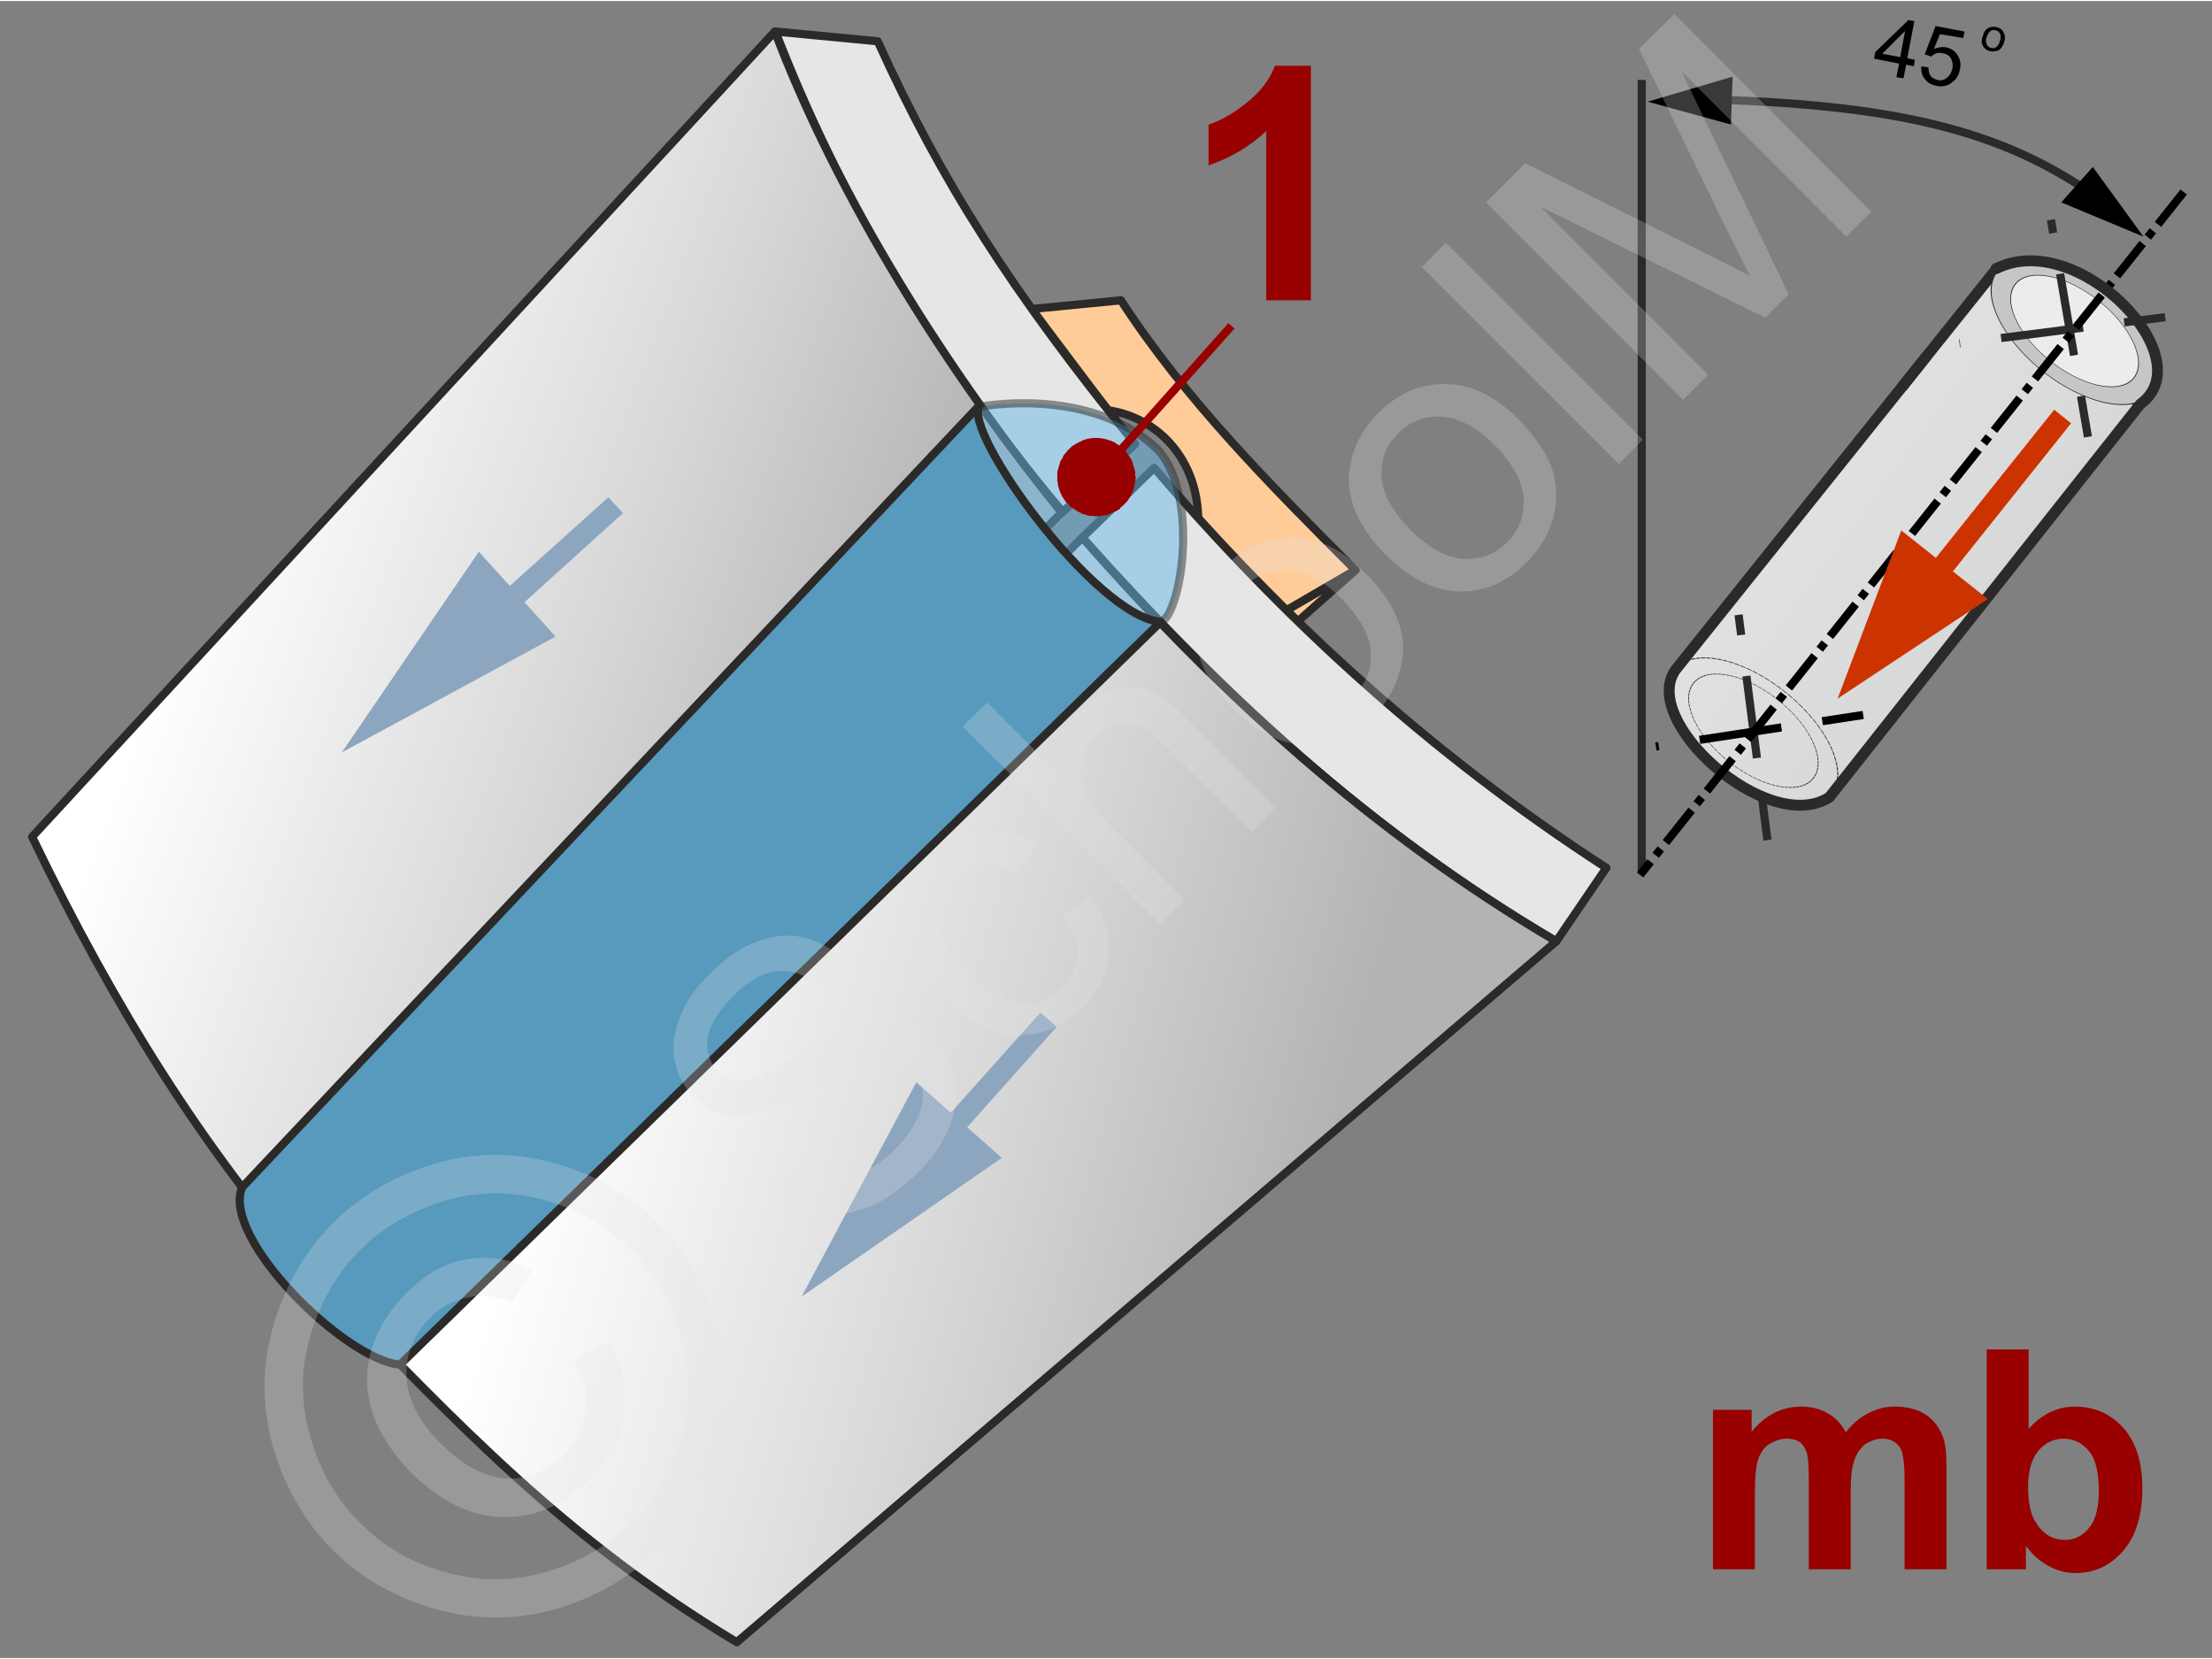 <svg xmlns="http://www.w3.org/2000/svg" width="240px" height="180px" style="shape-rendering:geometricPrecision;text-rendering:geometricPrecision;image-rendering:optimizeQuality;fill-rule:evenodd;clip-rule:evenodd" viewBox="0 0 40.65 30.45" xmlns:xlink="http://www.w3.org/1999/xlink"><rect x="0" y="0" width="40.65" height="30.45" fill="#808080" stroke="none"/><defs><linearGradient id="id0" gradientUnits="userSpaceOnUse" x1="3.9" y1="9.68" x2="16.06" y2="14.23"><stop offset="0" style="stop-opacity:1;stop-color:white"/><stop offset="0.541" style="stop-opacity:1;stop-color:#d9d9d9"/><stop offset="1" style="stop-opacity:1;stop-color:#b3b3b3"/></linearGradient><linearGradient id="id1" gradientUnits="userSpaceOnUse" xlink:href="#id0" x1="10.52" y1="18.57" x2="24.09" y2="22.44"/><linearGradient id="id2" gradientUnits="userSpaceOnUse" x1="40.29" y1="14.1" x2="29.22" y2="6.04"><stop offset="0" style="stop-opacity:1;stop-color:#c5c6c6"/><stop offset="0.38" style="stop-opacity:1;stop-color:#d8d9d9"/><stop offset="1" style="stop-opacity:1;stop-color:#ebecec"/></linearGradient></defs><g id="Ebene_x0020_1"><g id="_1267652728"><g><g><path d="M23.64 11.2l-1.62 -1.62c0.01,-1.16 -0.75,-1.93 -1.66,-2.06l-1.4 -1.86 1.64 -0.16c1.18,1.82 2.75,3.4 4.31,4.96l-1.27 0.74z" style="fill:#fc9;stroke:#2b2a29;stroke-width:.15;stroke-linecap:round;stroke-linejoin:round;stroke-miterlimit:22.926"/><polygon points="24.91,10.46 23.85,11.4 23.64,11.2" style="fill:#fc9;stroke:#2b2a29;stroke-width:.15;stroke-linecap:round;stroke-linejoin:round;stroke-miterlimit:22.926"/></g><g><path d="M14.25 0.56c1.13,2.91 2.79,5.88 5.28,8.83l1.33 -1.25c-2.28,-2.82 -3.55,-4.8 -4.73,-7.4l-1.88 -0.18z" style="fill:#e6e6e6;stroke:#2b2a29;stroke-width:.15;stroke-linecap:round;stroke-linejoin:round;stroke-miterlimit:22.926"/><path d="M28.6 17.28c-3.46,-2.03 -6.17,-4.58 -8.71,-7.42l1.32 -1.28c2.34,2.73 5.02,5.22 8.31,7.35l-0.92 1.35z" style="fill:#e6e6e6;stroke:#2b2a29;stroke-width:.15;stroke-linecap:round;stroke-linejoin:round;stroke-miterlimit:22.926"/><path d="M5.71 23.35c-1.97,-2.26 -3.57,-4.78 -5.12,-7.99l13.65 -14.8c1.01,2.68 2.85,5.85 5.27,8.84l-13.8 13.95z" style="fill:url(#id0);stroke:#2b2a29;stroke-width:.15;stroke-linecap:round;stroke-linejoin:round;stroke-miterlimit:22.926"/><path d="M13.54 30.16c-3.18,-1.91 -5.19,-4.08 -7.51,-6.46l13.86 -13.84c2.51,2.87 5.36,5.45 8.71,7.42l-15.06 12.88z" style="fill:url(#id1);stroke:#2b2a29;stroke-width:.15;stroke-linecap:round;stroke-linejoin:round;stroke-miterlimit:22.926"/></g><path d="M17.98 7.46c-0.33,0.54 2.23,3.88 3.35,3.95 0.35,-0.09 0.73,-2.21 -0.02,-3.13 -0.96,-0.97 -2.53,-0.96 -3.33,-0.82z" style="fill:#66b8e8;fill-opacity:.502;stroke:#2b2a29;stroke-width:.15;stroke-linejoin:round;stroke-miterlimit:22.926;stroke-opacity:.502"/><path d="M18 7.43c-0.33,0.47 2.13,3.88 3.33,3.98l-13.98 13.65c-1.01,-0.09 -3.29,-2.33 -2.9,-3.26l13.55 -14.37z" style="fill:#579abe;stroke:#2b2a29;stroke-width:.15;stroke-linejoin:round;stroke-miterlimit:22.926"/><g><g><path d="M9.2 10.9l1.98 -1.78 0.27 0.29 -1.98 1.79 -0.27 -0.3zm-2.92 2.91l2.52 -3.69 1.41 1.56 -3.93 2.13z" style="fill:#8ca6c0;fill-rule:nonzero"/></g><g><path d="M17.32 20.6l1.8 -2.01 0.3 0.26 -1.8 2.02 -0.3 -0.27zm-2.59 3.21l2.11 -3.94 1.57 1.39 -3.68 2.55z" style="fill:#8ca6c0;fill-rule:nonzero"/></g></g><path d="M24.09 5.5l-0.82 0 0 -3.11c-0.3,0.28 -0.65,0.49 -1.06,0.63l0 -0.75c0.22,-0.07 0.45,-0.2 0.7,-0.4 0.25,-0.2 0.42,-0.42 0.52,-0.68l0.66 0 0 4.31z" style="fill:#900;fill-rule:nonzero"/><g><line x1="22.63" y1="5.97" x2="20.15" y2="8.75" style="fill:none;fill-rule:nonzero;stroke:#900;stroke-width:.15;stroke-miterlimit:22.926"/><polygon id="1" points="20.68,9.23 20.68,9.23 20.66,9.25 20.63,9.28 20.6,9.3 20.58,9.33 20.55,9.35 20.52,9.37 20.49,9.38 20.46,9.4 20.42,9.41 20.39,9.43 20.36,9.44 20.32,9.45 20.29,9.45 20.26,9.46 20.22,9.46 20.19,9.47 20.15,9.47 20.12,9.47 20.08,9.46 20.05,9.46 20.02,9.46 19.98,9.45 19.95,9.44 19.91,9.43 19.88,9.42 19.85,9.4 19.82,9.39 19.79,9.37 19.76,9.35 19.73,9.33 19.7,9.31 19.67,9.29 19.67,9.29 19.64,9.26 19.62,9.23 19.59,9.21 19.57,9.18 19.55,9.15 19.53,9.12 19.51,9.09 19.5,9.06 19.48,9.02 19.47,8.99 19.46,8.96 19.45,8.93 19.44,8.89 19.44,8.86 19.43,8.82 19.43,8.79 19.43,8.75 19.43,8.72 19.43,8.69 19.43,8.65 19.44,8.62 19.45,8.58 19.46,8.55 19.47,8.52 19.48,8.48 19.49,8.45 19.51,8.42 19.53,8.39 19.54,8.36 19.56,8.33 19.59,8.3 19.61,8.27 19.61,8.27 19.64,8.24 19.66,8.22 19.69,8.19 19.72,8.17 19.75,8.15 19.78,8.13 19.81,8.12 19.84,8.1 19.87,8.09 19.9,8.07 19.94,8.06 19.97,8.05 20,8.04 20.04,8.04 20.07,8.03 20.11,8.03 20.14,8.03 20.18,8.03 20.21,8.03 20.24,8.04 20.28,8.04 20.31,8.05 20.35,8.06 20.38,8.07 20.41,8.08 20.44,8.09 20.48,8.11 20.51,8.13 20.54,8.15 20.57,8.17 20.6,8.19 20.63,8.21 20.63,8.21 20.65,8.24 20.68,8.26 20.7,8.29 20.72,8.32 20.74,8.35 20.76,8.38 20.78,8.41 20.8,8.44 20.81,8.47 20.82,8.51 20.83,8.54 20.84,8.57 20.85,8.61 20.86,8.64 20.86,8.67 20.86,8.71 20.87,8.74 20.87,8.78 20.86,8.81 20.86,8.85 20.85,8.88 20.85,8.91 20.84,8.95 20.83,8.98 20.82,9.01 20.8,9.05 20.79,9.08 20.77,9.11 20.75,9.14 20.73,9.17 20.71,9.2" style="fill:#900"/></g></g><g><g><path d="M39.33 7.41l-2.67 -2.45 -5.86 7.32c-0.7,0.94 1.7,3.08 2.82,2.35l5.71 -7.22z" style="fill:url(#id2);stroke:#2b2a29;stroke-width:.2;stroke-linecap:round;stroke-miterlimit:22.926"/><g id="_1267641688"><ellipse transform="matrix(-0.117 -0.078 0.029 -0.074 38.12 6.084)" rx="12.72" ry="12.01" style="fill:#c5c6c6;stroke:#2b2a29;stroke-width:.15;stroke-miterlimit:22.926"/><ellipse transform="matrix(-0.09 -0.06 0.022 -0.057 38.125 6.064)" rx="12.72" ry="12.01" style="fill:#ebecec;stroke:#2b2a29;stroke-width:.15;stroke-miterlimit:22.926"/></g><g id="_1267640992"><ellipse transform="matrix(-0.119 -0.08 0.03 -0.075 32.216 13.43)" rx="12.72" ry="12.01" style="fill:none;stroke:#2b2a29;stroke-width:.15;stroke-miterlimit:22.926;stroke-dasharray:.76 .15"/><ellipse transform="matrix(-0.091 -0.061 0.023 -0.058 32.222 13.41)" rx="12.72" ry="12.01" style="fill:none;stroke:#2b2a29;stroke-width:.15;stroke-miterlimit:22.926;stroke-dasharray:.76 .15"/></g><line x1="32.48" y1="15.42" x2="31.95" y2="11.28" style="fill:none;stroke:#2b2a29;stroke-width:.15;stroke-miterlimit:22.926;stroke-dasharray:.76 .76 1.52 .76"/><line x1="34.24" y1="13.12" x2="30.43" y2="13.7" style="fill:none;stroke:#000;stroke-width:.15;stroke-miterlimit:22.926;stroke-dasharray:.76 .76 1.52 .76"/><line x1="38.37" y1="8.01" x2="37.69" y2="4.02" style="fill:none;stroke:#2b2a29;stroke-width:.15;stroke-miterlimit:22.926;stroke-dasharray:.76 .76 1.52 .76"/><line x1="39.79" y1="5.81" x2="36.01" y2="6.29" style="fill:none;stroke:#2b2a29;stroke-width:.15;stroke-miterlimit:22.926;stroke-dasharray:.76 .76 1.52 .76"/><line x1="30.17" y1="16.02" x2="30.17" y2="1.45" style="fill:none;stroke:#2b2a29;stroke-width:.15;stroke-miterlimit:22.926"/><line x1="40.13" y1="3.51" x2="30.14" y2="16.06" style="fill:none;stroke:#000;stroke-width:.15;stroke-miterlimit:22.926;stroke-dasharray:.76 .15 .15 .15"/><path d="M34.85 1.4l0.05 -0.25 -0.46 -0.09 0.02 -0.12 0.61 -0.59 0.11 0.02 -0.13 0.68 0.14 0.03 -0.02 0.12 -0.14 -0.03 -0.05 0.25 -0.13 -0.02zm0.07 -0.37l0.09 -0.48 -0.42 0.42 0.33 0.06z" style="fill:#000;fill-rule:nonzero"/><path id="1" d="M35.31 1.2l0.13 0.02c0,0.06 0.01,0.12 0.04,0.16 0.04,0.04 0.08,0.06 0.13,0.07 0.06,0.02 0.12,0 0.17,-0.04 0.05,-0.04 0.08,-0.09 0.1,-0.17 0.01,-0.08 0,-0.14 -0.03,-0.19 -0.03,-0.05 -0.08,-0.08 -0.15,-0.09 -0.04,-0.01 -0.08,-0.01 -0.12,0 -0.04,0.02 -0.07,0.04 -0.09,0.06l-0.12 -0.04 0.2 -0.52 0.53 0.1 -0.02 0.12 -0.43 -0.07 -0.11 0.27c0.08,-0.03 0.15,-0.04 0.22,-0.03 0.09,0.02 0.16,0.06 0.21,0.14 0.05,0.07 0.07,0.16 0.05,0.26 -0.02,0.1 -0.06,0.18 -0.13,0.23 -0.08,0.08 -0.19,0.1 -0.3,0.08 -0.1,-0.02 -0.17,-0.06 -0.22,-0.13 -0.05,-0.06 -0.07,-0.14 -0.06,-0.23z" style="fill:#000;fill-rule:nonzero"/><path d="M36.44 0.64c0.02,-0.08 0.06,-0.13 0.11,-0.15 0.05,-0.02 0.1,-0.02 0.15,-0.01 0.06,0.02 0.1,0.05 0.12,0.1 0.03,0.05 0.03,0.11 0.01,0.18 -0.02,0.05 -0.04,0.09 -0.07,0.12 -0.02,0.02 -0.05,0.04 -0.09,0.04 -0.03,0.01 -0.07,0.01 -0.11,0 -0.06,-0.02 -0.1,-0.05 -0.12,-0.1 -0.03,-0.05 -0.03,-0.11 0,-0.18zm0.07 0.02c-0.02,0.05 -0.02,0.1 0,0.13 0.01,0.04 0.04,0.06 0.07,0.07 0.04,0.01 0.07,0.01 0.1,-0.01 0.03,-0.02 0.06,-0.06 0.07,-0.11 0.02,-0.05 0.02,-0.1 0.01,-0.13 -0.02,-0.04 -0.04,-0.06 -0.08,-0.07 -0.03,-0.01 -0.07,-0.01 -0.1,0.01 -0.03,0.02 -0.05,0.06 -0.07,0.11z" style="fill:#000;fill-rule:nonzero"/><g id="_1267654264"><path d="M38.84 3.83c-1.69,-1.29 -3.5,-1.88 -7.1,-2.01" style="fill:none;stroke:#2b2a29;stroke-width:.15;stroke-miterlimit:22.926"/><polygon points="31.81,2.27 30.28,1.85 31.84,1.39" style="fill:#000"/><polygon points="38.46,3.05 39.39,4.33 37.88,3.7" style="fill:#000"/></g><line x1="35.41" y1="6.52" x2="34.95" y2="7.1" style="fill:none;stroke:#2b2a29;stroke-width:.2;stroke-miterlimit:22.926"/><path d="M36.68 4.92c1.5,-0.76 3.82,1.65 2.65,2.49" style="fill:none;stroke:#2b2a29;stroke-width:.2;stroke-linecap:round;stroke-miterlimit:22.926"/><g><path d="M35.57 10.24l2.18 -2.73 0.31 0.25 -2.17 2.72 -0.32 -0.24zm-1.8 2.58l1.17 -3.09 1.59 1.26 -2.76 1.83z" style="fill:#c30;fill-rule:nonzero"/></g></g><path d="M31.48 25.89l0.71 0 0 0.4c0.25,-0.3 0.55,-0.46 0.91,-0.46 0.18,0 0.35,0.04 0.48,0.12 0.14,0.07 0.25,0.19 0.34,0.35 0.13,-0.16 0.27,-0.28 0.42,-0.35 0.15,-0.08 0.31,-0.12 0.47,-0.12 0.22,0 0.4,0.04 0.55,0.13 0.15,0.09 0.26,0.22 0.33,0.39 0.06,0.12 0.08,0.32 0.08,0.6l0 1.87 -0.77 0 0 -1.67c0,-0.29 -0.03,-0.48 -0.08,-0.56 -0.07,-0.11 -0.18,-0.17 -0.33,-0.17 -0.11,0 -0.21,0.04 -0.31,0.1 -0.09,0.07 -0.16,0.17 -0.2,0.29 -0.05,0.13 -0.07,0.33 -0.07,0.61l0 1.4 -0.77 0 0 -1.6c0,-0.29 -0.01,-0.47 -0.04,-0.55 -0.03,-0.08 -0.07,-0.15 -0.13,-0.19 -0.06,-0.04 -0.14,-0.06 -0.23,-0.06 -0.12,0 -0.23,0.04 -0.33,0.1 -0.09,0.06 -0.16,0.16 -0.2,0.28 -0.04,0.12 -0.06,0.32 -0.06,0.6l0 1.42 -0.77 0 0 -2.93z" style="fill:#900;fill-rule:nonzero"/><path id="1" d="M36.51 28.82l0 -4.04 0.77 0 0 1.46c0.24,-0.27 0.53,-0.41 0.85,-0.41 0.36,0 0.65,0.13 0.89,0.39 0.23,0.26 0.35,0.63 0.35,1.11 0,0.5 -0.12,0.89 -0.36,1.16 -0.24,0.27 -0.53,0.4 -0.87,0.4 -0.16,0 -0.33,-0.04 -0.49,-0.13 -0.16,-0.08 -0.3,-0.21 -0.42,-0.37l0 0.43 -0.72 0zm0.76 -1.52c0,0.3 0.05,0.53 0.15,0.67 0.13,0.21 0.31,0.31 0.53,0.31 0.17,0 0.32,-0.07 0.44,-0.22 0.12,-0.14 0.18,-0.37 0.18,-0.69 0,-0.33 -0.06,-0.58 -0.18,-0.72 -0.12,-0.15 -0.28,-0.23 -0.47,-0.23 -0.18,0 -0.34,0.08 -0.46,0.22 -0.12,0.15 -0.19,0.36 -0.19,0.66z" style="fill:#900;fill-rule:nonzero"/><polygon points="0,0 40.65,0 40.65,30.45 0,30.45" style="fill:none"/><g><path d="M14.14 21.81l0.41 -0.49c0.2,0.16 0.4,0.26 0.6,0.3 0.19,0.04 0.41,0.01 0.65,-0.08 0.23,-0.09 0.46,-0.24 0.66,-0.45 0.18,-0.18 0.32,-0.37 0.4,-0.57 0.09,-0.19 0.12,-0.37 0.09,-0.53 -0.03,-0.17 -0.1,-0.31 -0.21,-0.42 -0.11,-0.11 -0.24,-0.18 -0.39,-0.2 -0.15,-0.02 -0.33,0.02 -0.54,0.12 -0.14,0.06 -0.41,0.21 -0.82,0.47 -0.42,0.25 -0.72,0.41 -0.93,0.47 -0.26,0.08 -0.5,0.1 -0.72,0.05 -0.22,-0.05 -0.41,-0.16 -0.58,-0.32 -0.18,-0.19 -0.3,-0.41 -0.36,-0.68 -0.05,-0.26 -0.02,-0.53 0.1,-0.81 0.11,-0.29 0.29,-0.55 0.54,-0.79 0.26,-0.27 0.55,-0.47 0.84,-0.58 0.29,-0.12 0.57,-0.15 0.85,-0.1 0.28,0.06 0.53,0.19 0.75,0.4l-0.43 0.49c-0.25,-0.2 -0.5,-0.29 -0.76,-0.26 -0.26,0.02 -0.53,0.17 -0.81,0.45 -0.29,0.29 -0.45,0.56 -0.48,0.8 -0.02,0.24 0.04,0.43 0.19,0.58 0.13,0.13 0.28,0.19 0.46,0.18 0.18,-0.01 0.51,-0.16 0.98,-0.46 0.48,-0.3 0.82,-0.5 1.04,-0.58 0.3,-0.11 0.58,-0.14 0.83,-0.09 0.25,0.04 0.47,0.17 0.66,0.36 0.2,0.19 0.32,0.43 0.38,0.71 0.06,0.28 0.04,0.57 -0.08,0.87 -0.11,0.3 -0.29,0.58 -0.55,0.84 -0.33,0.33 -0.65,0.56 -0.97,0.68 -0.32,0.13 -0.63,0.16 -0.95,0.09 -0.32,-0.06 -0.6,-0.21 -0.85,-0.45zm5.4 -5l0.49 -0.37c0.25,0.35 0.37,0.7 0.34,1.07 -0.03,0.36 -0.19,0.69 -0.47,0.98 -0.36,0.36 -0.77,0.53 -1.22,0.51 -0.45,-0.01 -0.89,-0.24 -1.33,-0.68 -0.28,-0.28 -0.48,-0.58 -0.6,-0.88 -0.12,-0.31 -0.14,-0.61 -0.05,-0.91 0.09,-0.3 0.24,-0.56 0.47,-0.78 0.28,-0.29 0.59,-0.45 0.91,-0.49 0.33,-0.04 0.65,0.05 0.96,0.27l-0.36 0.49c-0.22,-0.13 -0.42,-0.19 -0.62,-0.17 -0.19,0.01 -0.36,0.09 -0.51,0.24 -0.23,0.23 -0.33,0.49 -0.31,0.79 0.02,0.3 0.2,0.63 0.55,0.97 0.35,0.36 0.68,0.54 0.97,0.57 0.3,0.02 0.55,-0.07 0.77,-0.29 0.17,-0.18 0.27,-0.38 0.28,-0.6 0.01,-0.22 -0.08,-0.46 -0.27,-0.72zm1.77 0.15l-3.62 -3.63 0.45 -0.44 1.3 1.3c-0.03,-0.45 0.11,-0.83 0.42,-1.14 0.2,-0.2 0.4,-0.33 0.62,-0.39 0.22,-0.07 0.43,-0.07 0.62,0.01 0.2,0.07 0.43,0.24 0.68,0.49l1.66 1.66 -0.44 0.45 -1.66 -1.66c-0.22,-0.22 -0.43,-0.34 -0.63,-0.34 -0.2,-0.01 -0.38,0.08 -0.56,0.25 -0.13,0.13 -0.22,0.29 -0.26,0.48 -0.05,0.18 -0.04,0.35 0.03,0.52 0.06,0.17 0.2,0.35 0.41,0.56l1.43 1.43 -0.45 0.45zm1.34 -3.97c-0.48,-0.48 -0.71,-0.98 -0.67,-1.48 0.03,-0.42 0.21,-0.79 0.53,-1.12 0.36,-0.36 0.78,-0.54 1.24,-0.53 0.47,0 0.91,0.22 1.32,0.63 0.34,0.34 0.55,0.66 0.64,0.95 0.1,0.29 0.1,0.59 0.01,0.89 -0.08,0.3 -0.24,0.57 -0.47,0.8 -0.37,0.37 -0.78,0.55 -1.25,0.54 -0.46,-0.01 -0.91,-0.23 -1.35,-0.68zm0.46 -0.45c0.33,0.33 0.66,0.51 0.97,0.53 0.31,0.02 0.58,-0.08 0.8,-0.31 0.23,-0.22 0.33,-0.48 0.31,-0.8 -0.02,-0.32 -0.21,-0.64 -0.55,-0.99 -0.32,-0.32 -0.64,-0.49 -0.96,-0.51 -0.31,-0.02 -0.58,0.08 -0.8,0.3 -0.22,0.22 -0.32,0.49 -0.3,0.81 0.01,0.31 0.19,0.63 0.53,0.97zm2.35 -2.37c-0.48,-0.48 -0.7,-0.98 -0.67,-1.48 0.04,-0.42 0.21,-0.79 0.54,-1.12 0.36,-0.36 0.77,-0.54 1.24,-0.53 0.46,0 0.9,0.22 1.32,0.63 0.33,0.34 0.55,0.66 0.64,0.95 0.09,0.3 0.09,0.59 0.01,0.89 -0.09,0.31 -0.25,0.57 -0.48,0.8 -0.36,0.37 -0.78,0.55 -1.24,0.54 -0.46,-0.01 -0.91,-0.23 -1.36,-0.68zm0.46 -0.45c0.34,0.33 0.66,0.51 0.97,0.53 0.32,0.02 0.59,-0.08 0.81,-0.31 0.22,-0.22 0.32,-0.48 0.3,-0.8 -0.02,-0.31 -0.2,-0.64 -0.54,-0.99 -0.33,-0.32 -0.65,-0.49 -0.96,-0.51 -0.32,-0.02 -0.58,0.08 -0.8,0.3 -0.23,0.22 -0.33,0.49 -0.31,0.81 0.02,0.31 0.2,0.63 0.53,0.97zm3.83 -1.21l-3.62 -3.62 0.44 -0.45 3.62 3.62 -0.44 0.45zm1.18 -1.18l-3.62 -3.63 0.72 -0.72 3.42 1.71c0.32,0.16 0.55,0.28 0.71,0.36 -0.09,-0.17 -0.22,-0.43 -0.39,-0.77l-1.65 -3.4 0.65 -0.64 3.62 3.63 -0.46 0.46 -3.03 -3.04 1.97 4.1 -0.43 0.43 -4.13 -2.04 3.08 3.09 -0.46 0.46z" style="fill:#e6e6e6;fill-rule:nonzero;fill-opacity:.251"/><path d="M6.12 22.46c0.5,-0.5 1.12,-0.87 1.86,-1.09 0.73,-0.22 1.48,-0.22 2.22,-0.01 0.75,0.21 1.38,0.58 1.9,1.1 0.52,0.52 0.88,1.15 1.09,1.89 0.22,0.74 0.22,1.48 0.01,2.21 -0.22,0.74 -0.58,1.37 -1.1,1.89 -0.52,0.52 -1.15,0.89 -1.89,1.1 -0.73,0.21 -1.47,0.21 -2.21,0 -0.74,-0.21 -1.37,-0.57 -1.89,-1.09 -0.52,-0.52 -0.88,-1.16 -1.1,-1.91 -0.2,-0.74 -0.2,-1.49 0.02,-2.23 0.22,-0.73 0.58,-1.35 1.09,-1.86zm0.49 0.5c-0.42,0.42 -0.72,0.94 -0.9,1.55 -0.19,0.62 -0.19,1.24 -0.01,1.86 0.17,0.63 0.48,1.16 0.91,1.59 0.43,0.44 0.95,0.74 1.57,0.91 0.62,0.18 1.23,0.18 1.85,0 0.62,-0.18 1.14,-0.48 1.58,-0.91 0.43,-0.43 0.73,-0.96 0.91,-1.58 0.17,-0.62 0.17,-1.24 0,-1.85 -0.18,-0.62 -0.48,-1.14 -0.91,-1.57 -0.44,-0.44 -0.96,-0.74 -1.59,-0.92 -0.62,-0.18 -1.24,-0.17 -1.86,0.01 -0.61,0.19 -1.13,0.49 -1.55,0.91zm3.94 2.02l0.64 -0.34c0.25,0.41 0.34,0.84 0.28,1.29 -0.06,0.46 -0.27,0.87 -0.64,1.24 -0.47,0.47 -0.99,0.7 -1.59,0.69 -0.59,-0.01 -1.15,-0.29 -1.69,-0.82 -0.34,-0.35 -0.58,-0.72 -0.71,-1.11 -0.12,-0.39 -0.13,-0.78 -0.01,-1.15 0.11,-0.38 0.33,-0.72 0.64,-1.04 0.35,-0.35 0.73,-0.56 1.13,-0.62 0.4,-0.07 0.79,0 1.17,0.21l-0.35 0.59c-0.28,-0.12 -0.55,-0.15 -0.81,-0.1 -0.27,0.05 -0.5,0.17 -0.71,0.38 -0.3,0.31 -0.45,0.67 -0.43,1.09 0.02,0.41 0.23,0.82 0.63,1.22 0.41,0.41 0.81,0.62 1.2,0.64 0.4,0.02 0.74,-0.11 1.04,-0.41 0.24,-0.24 0.38,-0.52 0.42,-0.84 0.04,-0.32 -0.03,-0.63 -0.21,-0.92z" style="fill:#e6e6e6;fill-rule:nonzero;fill-opacity:.251"/></g></g></g></g></svg>